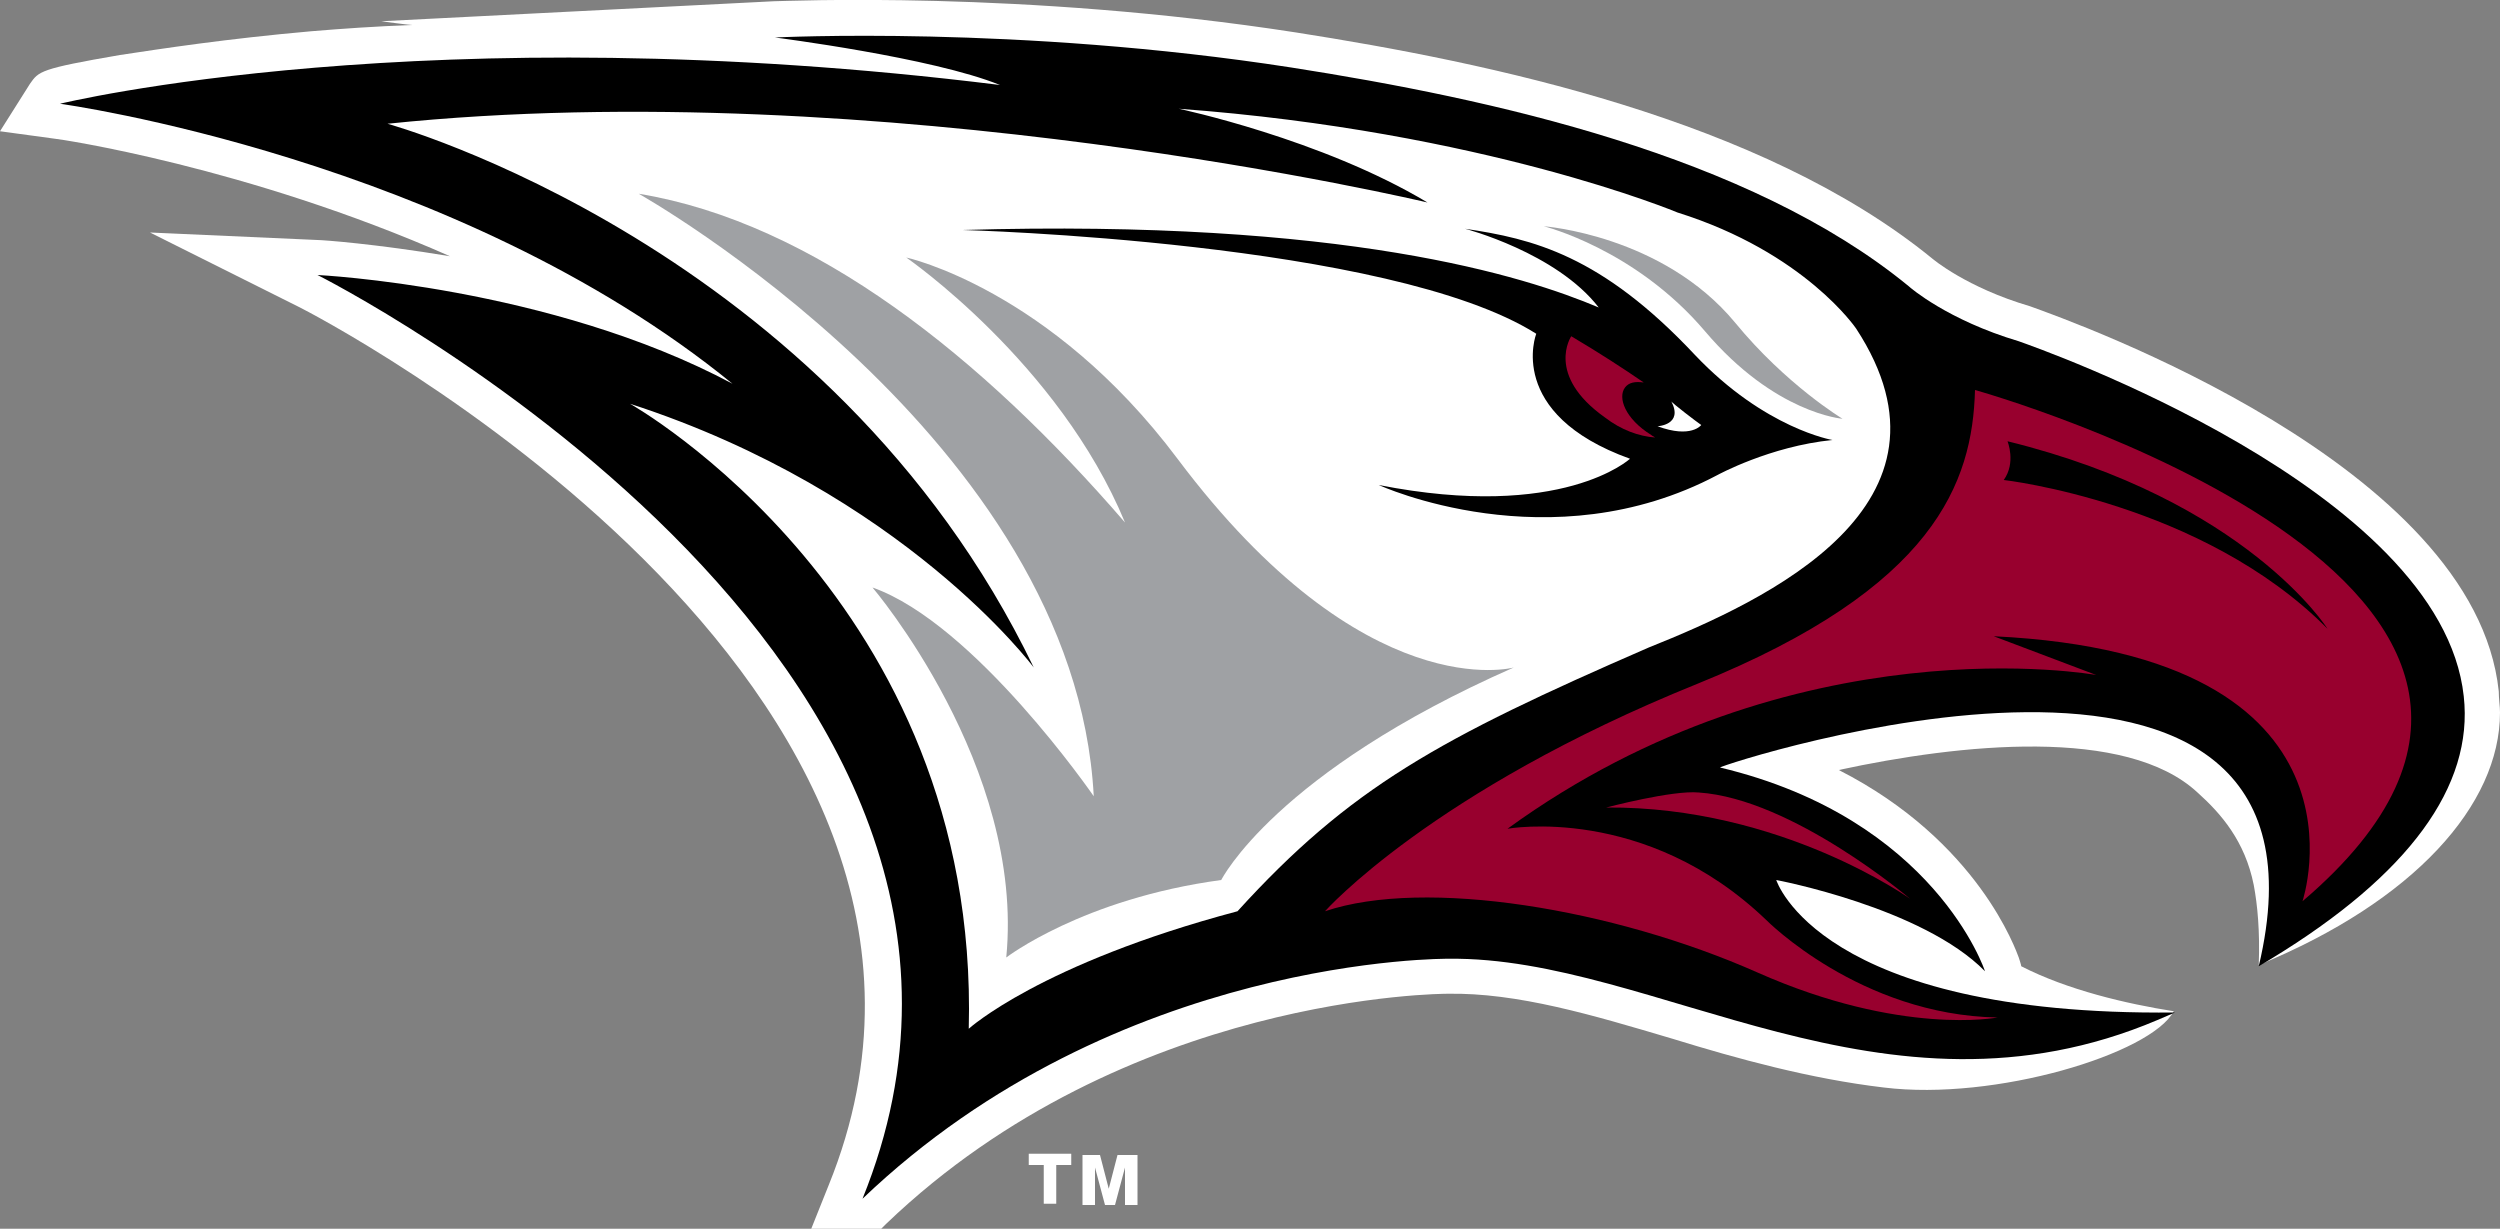 <?xml version="1.0" encoding="utf-8"?>
<!-- Generator: Adobe Illustrator 24.0.1, SVG Export Plug-In . SVG Version: 6.00 Build 0)  -->
<svg version="1.1" id="Layer_1" xmlns="http://www.w3.org/2000/svg" xmlns:xlink="http://www.w3.org/1999/xlink" x="0px" y="0px"
	 width="200px" height="98.3px" viewBox="0 0 200 98.3" style="enable-background:new 0 0 200 98.3;" xml:space="preserve">
<rect x="0" y="0" width="200" height="98.3" fill="#808080" stroke="none"/>
<style type="text/css">
	.st0{fill:#FFFFFF;}
	.st1{fill:#98002E;}
	.st2{fill:#9FA1A4;}
</style>
<g>
	<path class="st0" d="M199.9,55.3c-1.9-18.1-33.9-29.5-37.5-30.8c-5.1-1.5-7.8-3.8-7.8-3.8C140.9,9.5,119,5,103.7,2.6
		c-21.9-3.4-41-2.5-41.8-2.5L30.5,1.7c0,0,2.2,0.3,2.5,0.3c-2.9,0.1-5.7,0.3-8.1,0.5C18.1,3.1,12.9,3.9,9.6,4.4
		C3.2,5.5,3.1,5.7,2.4,6.7L0,10.5l4.4,0.6c0.2,0,15.3,2.2,31.6,9.4c-6-1-10.2-1.3-10.6-1.3l-13.4-0.6l12,6
		c0.6,0.3,58.6,30,42.3,70.2l-1.4,3.5h5.6l0.4-0.4c19.2-18.4,44.7-18.4,44.9-18.4c5.6-0.1,11.6,1.7,18,3.6c5.2,1.6,11,3.2,16.9,3.9
		c8.9,1.1,21.4-2.7,23.2-6.1c-3.8-0.6-8.5-1.7-12.2-3.6c0-0.1-0.2-0.7-0.2-0.7c-0.2-0.5-3.2-9.3-14.4-15c9.7-2.1,23-3.5,28.7,1.8
		c1.9,1.7,3.8,3.9,4.5,7.4c0.3,1.6,0.5,3.7,0.4,6.4c12.4-5.1,19.3-12.8,19.3-20.2C200,56.5,199.9,55.9,199.9,55.3z"/>
	<path d="M180.7,77.3l1-0.6c11-6.7,16.2-13.8,15.4-21c-1.8-16.6-34.2-27.9-35.6-28.4c-5.7-1.7-8.7-4.3-8.8-4.4
		c-12.8-10.5-33.4-15-49.4-17.5C81.4,2,62,3,62,3s12.6,1.6,18,3.8C34.2,1.1,4.8,8.3,4.8,8.3s31.6,4.3,53.8,22.4
		C44,22.9,25.4,22,25.4,22S86.5,52.7,69,95.9c20.4-19.5,46.9-19.2,46.9-19.2c16.5-0.2,34.8,14.2,56.7,4.9l1.4-0.6
		c-28.5,0.3-31.9-10.6-31.9-10.6s11.7,2.2,16.7,7.3c0,0-4-12.2-21.2-16.3C137.6,61.2,188.5,44.5,180.7,77.3z"/>
	<g>
		<path class="st1" d="M158,31.2c-0.2,7.4-3.2,15.8-22.2,23.5C114.5,63.3,106,72.9,106,72.9c8-2.7,23.1-0.2,34.6,4.9
			c11.5,5.1,19.2,3.6,19.2,3.6c-11-0.2-18.5-7.8-18.5-7.8c-9.7-9.3-20.7-7.3-20.7-7.3c23-16.7,47.1-12.3,47.1-12.3l-8.2-3.1
			c31.3,1.5,24.7,21.2,24.7,21.2C213.9,46.8,158,31.2,158,31.2z M160.3,38.4c1-1.4,0.3-3.1,0.3-3.1c19.1,4.7,25.6,15,25.6,15
			C176.2,40.2,160.3,38.4,160.3,38.4z"/>
		<path class="st1" d="M125.7,26.9c2.2,1.3,4.2,2.6,5.8,3.7c-0.7-0.1-1.2,0-1.5,0.4c-0.6,0.8,0,2.5,2.1,3.8c0.1,0.1,0.2,0.1,0.3,0.2
			c-1.3-0.1-2.7-0.6-4-1.6C123.6,30,125.7,26.9,125.7,26.9z"/>
		<path class="st1" d="M128.5,64.6c0,0,5.3-1.4,7.4-1.2c7.5,0.5,16.9,8.5,16.9,8.5S142.5,64.5,128.5,64.6z"/>
	</g>
	<g>
		<path class="st0" d="M148.5,26.3c0,0-4.1-6.1-14.3-9.3c0,0-15.5-6.5-39.9-8.3c0,0,11.4,2.4,19.9,7.5c0,0-43.7-10.4-83.2-6.3
			c0,0,35.4,9.7,51.7,43.5c0,0-10.4-14-32.3-21.1c0,0,28,15.7,27.1,50c0,0,5.7-5.2,21.5-9.4c9-9.9,16.1-13.8,32.9-21.1
			C141.4,48,157.7,40.4,148.5,26.3z M137.4,38c-13.4,7.1-27.1,0.8-27.1,0.8c14.7,2.9,20.1-2.1,20.1-2.1c-10-3.6-7.5-10-7.5-10
			C111.2,19.3,77,18.4,77,18.4c30.6-0.9,45,3.7,50.9,6.2c-3.4-4.4-10.7-6.3-10.7-6.3c5.4,0.8,10.9,2.1,18.4,10.1
			c5.6,5.9,11,6.8,11,6.8C141.6,35.7,137.4,38,137.4,38z"/>
		<path class="st0" d="M136.1,34c0,0-0.8,1.1-3.5,0.1c0,0,2.1-0.1,1.1-2C133.7,32.2,135.8,33.8,136.1,34z"/>
	</g>
	<g>
		<path class="st2" d="M87.5,63.7C86,35.1,51.1,15.5,51.1,15.5c14,2.3,27.5,13.1,38.9,26.3C84.7,29,72.5,20.6,72.5,20.6
			S84,23.1,94.2,36.7c15,20,26.9,16.7,26.9,16.7C102,61.8,97.7,70.4,97.7,70.4c-11.1,1.5-17.2,6.2-17.2,6.2
			c1.5-15.3-10.7-29.6-10.7-29.6C78,49.9,87.5,63.7,87.5,63.7z"/>
		<path class="st2" d="M147.4,33.5c0,0-5.4-0.4-11-7c-5.6-6.6-12.9-8.4-12.9-8.4s9.5,0.7,15.3,7.7C142.9,30.8,147.4,33.5,147.4,33.5
			z"/>
	</g>
	<path class="st0" d="M85.7,93.2h-1.2v3.1h-1v-3.1h-1.2v-0.9h3.4V93.2z M86.5,92.4h1.5l0.7,2.7h0l0.7-2.7H91v4h-1v-3h0l-0.8,3h-0.8
		l-0.8-3h0v3h-1V92.4z"/>
</g>
</svg>
